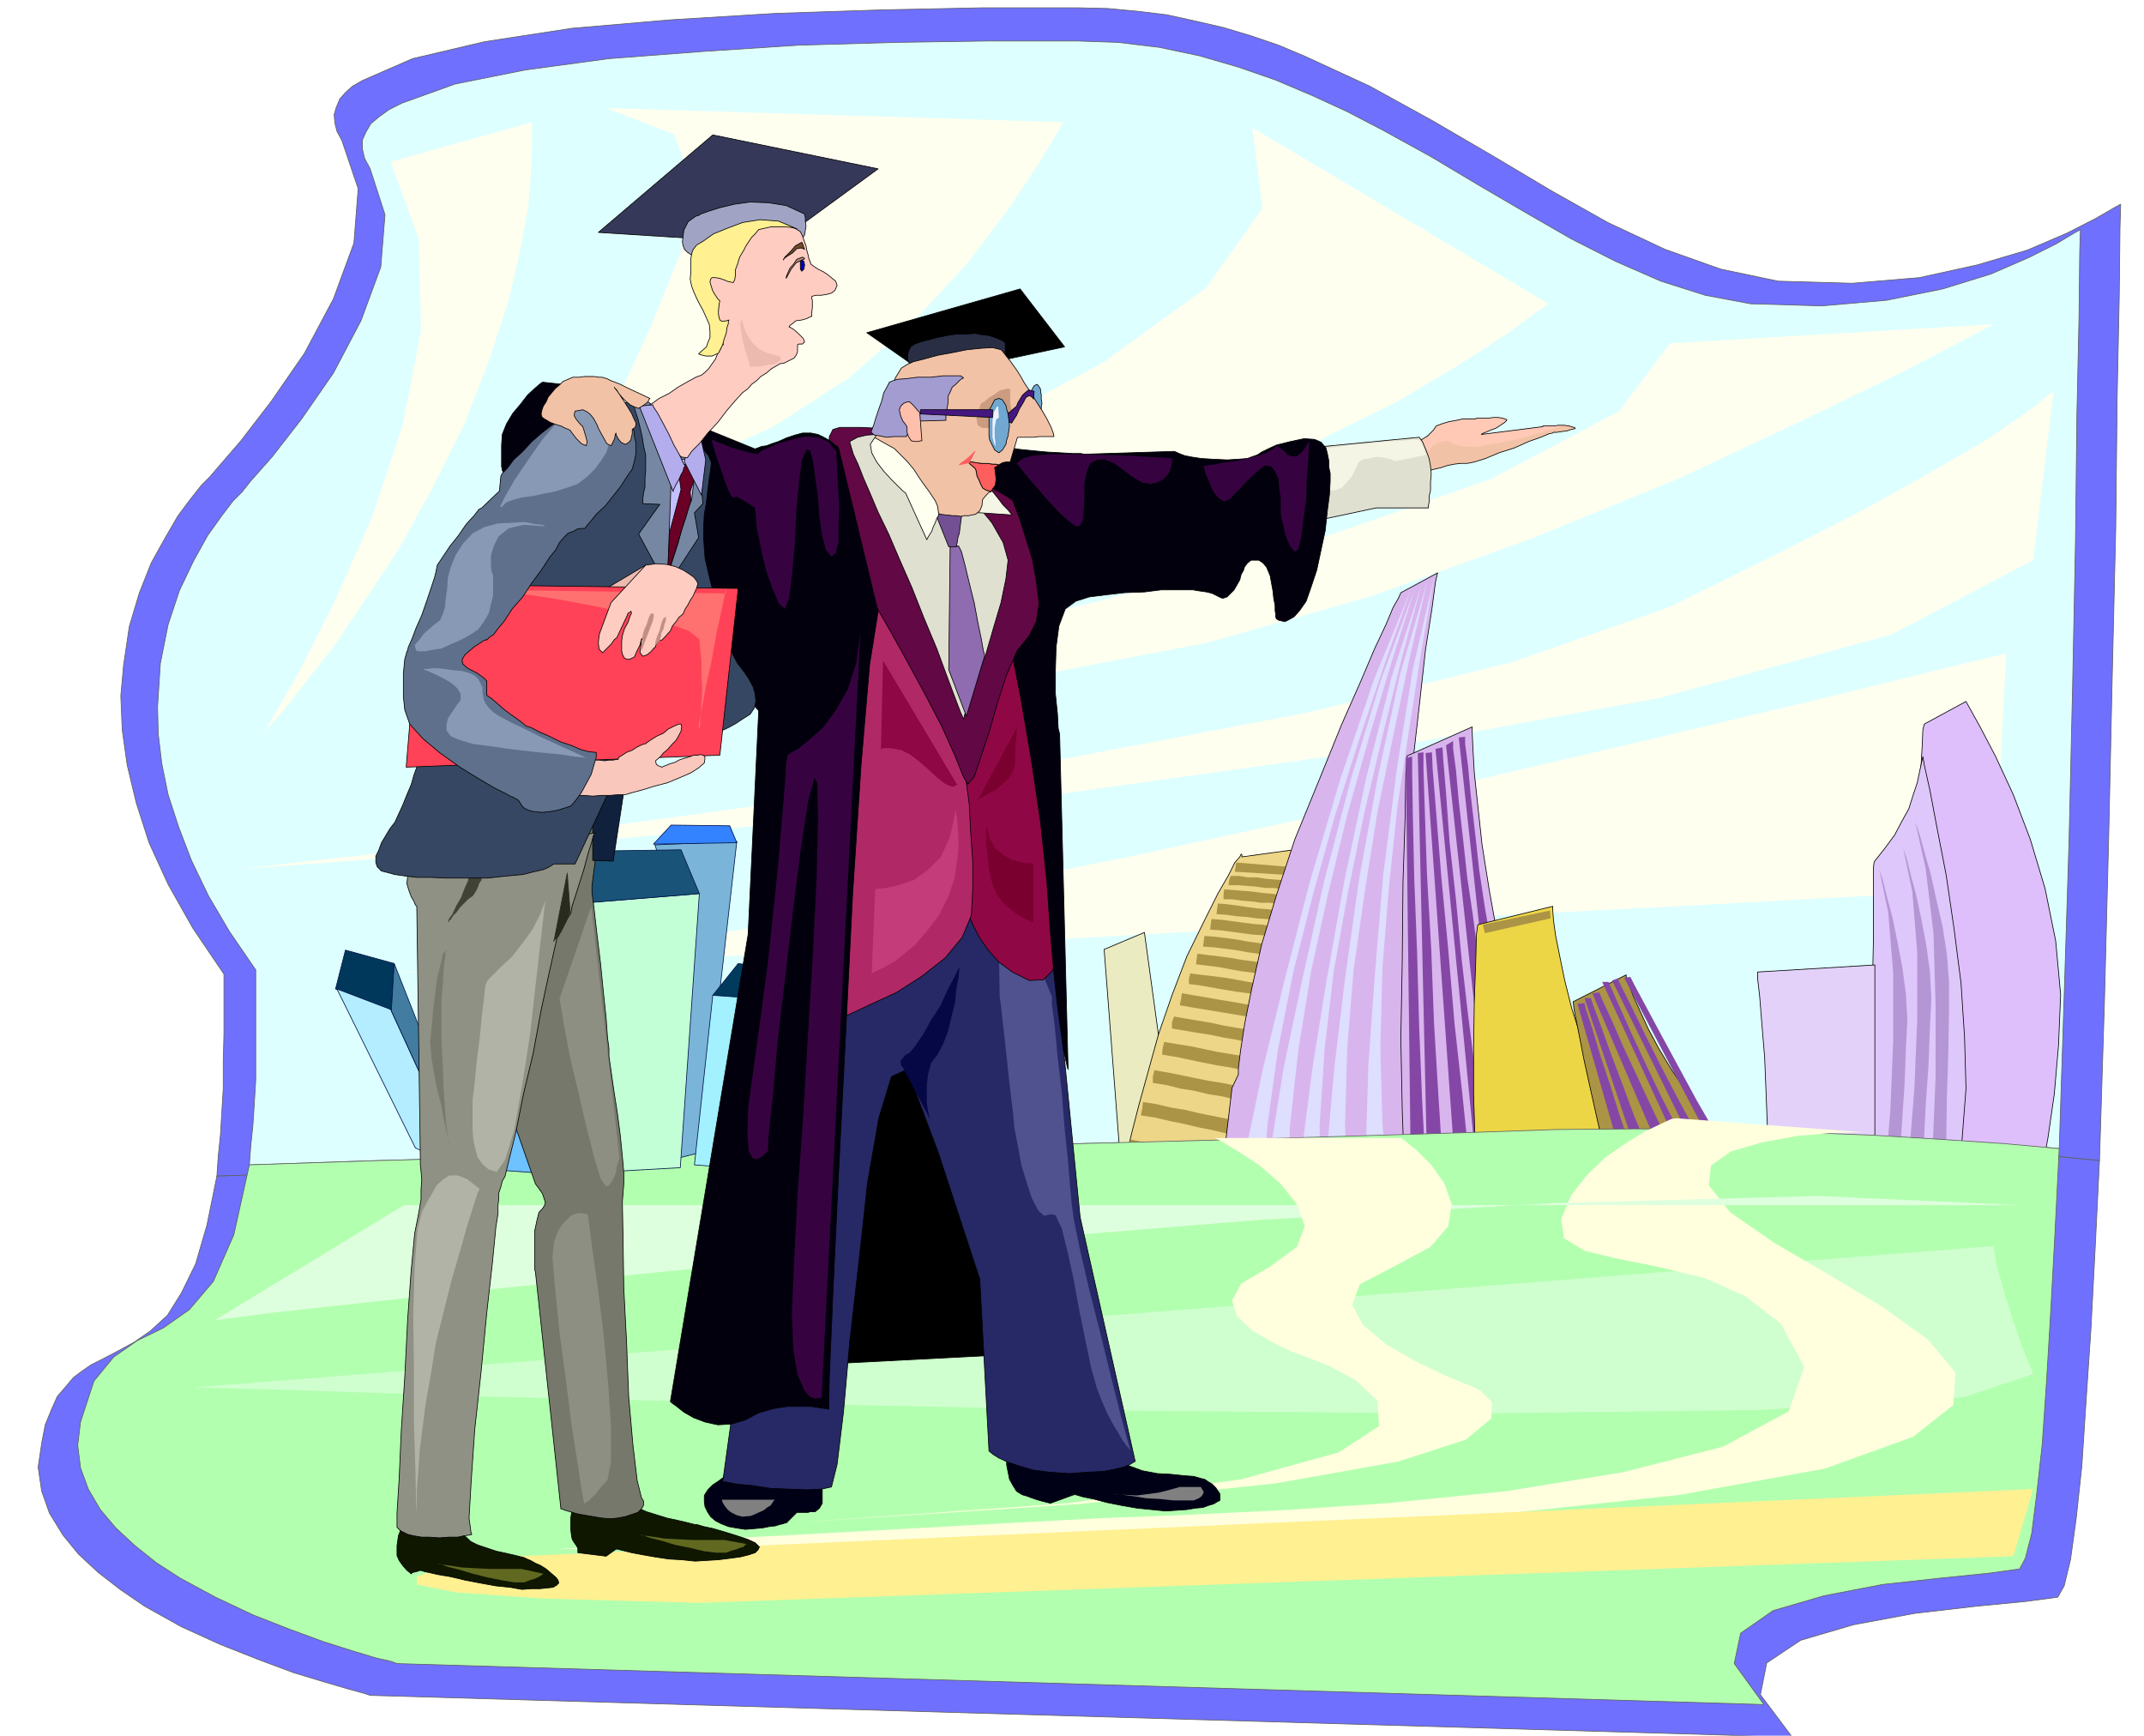 <svg xmlns="http://www.w3.org/2000/svg" fill-rule="evenodd" height="396.99" preserveAspectRatio="none" stroke-linecap="round" viewBox="0 0 3035 2457" width="490.455"><style>.pen0{stroke:#000;stroke-width:1;stroke-linejoin:round}.brush1{fill:#7070ff}.pen1{stroke:#5e5e5e;stroke-width:1;stroke-linejoin:round}.brush3{fill:ivory}.pen2{stroke:none}.brush6{fill:#ab9445}.pen3{stroke:none}.brush7{fill:#d9b5ed}.brush8{fill:#dedeff}.brush9{fill:#8547a6}.brush13{fill:#b596d4}.brush17{fill:#ffffde}.brush19{fill:#c2ffd6}.pen4{stroke:#001245;stroke-width:1;stroke-linejoin:round}.brush20{fill:#b3edff}.pen5{stroke:none}.brush33{fill:#fff091}.brush35{fill:#000}.brush38{fill:#f2c2a6}.brush40{fill:#e0e0d1}.brush41{fill:#f5f5e6}.brush42{fill:#8f0845}.brush43{fill:#03000d}.brush49{fill:#70a8d1}.brush50{fill:#ff5e5e}.brush52{fill:#451780}.brush62{fill:#364763}.brush63{fill:#edbab0}.brush71{fill:#8799b5}.brush74{fill:#b3aded}.brush75{fill:#ffccc2}</style><path class="pen1 brush1" d="m307 1665 2-29 3-29 2-33 2-33v-38l1-39v-85l-44-65-35-62-27-59-18-56-13-54-7-50-2-48 4-44 8-54 14-47 17-43 20-36 18-31 18-24 15-19 12-12 12-14 32-37 43-56 47-68 41-77 29-79 6-77-23-68-7-13-3-12-1-12 3-10 5-12 8-9 10-9 14-8 71-31 102-24 124-19 140-12 147-9 150-5 145-3h133l43 1 43 4 41 5 41 9 39 9 40 12 38 13 38 16 91 42 89 49 84 49 84 50 80 45 81 38 79 28 81 17 105 3 95-8 82-18 71-21 56-24 41-21 26-15 9-5-1 34-1 95-3 145-2 185-5 211-5 227-6 232-7 225-81-8-92-6-103-6-110-5-117-5-119-1h-121l-119 4-171 6-212 6-242 6-257 6-260 6-249 6-225 6-187 7z"/><path class="pen1 brush1" d="m2537 2459-2013-59-9-3-22-6-34-10-43-13-51-19-53-21-55-25-52-29-35-24-31-24-28-26-22-27-19-31-11-31-5-34 5-34 5-26 9-22 8-18 12-14 11-13 12-9 13-9 14-7 23-12 24-13 23-16 24-22 20-32 20-41 16-55 14-69 187-7 225-6 249-6 260-6 257-6 242-6 212-6 171-6 119-4h121l119 1 117 5 110 5 103 6 92 6 81 8-6 122-6 115-7 104-6 92-8 74-8 58-9 37-9 16-45 6-72 7-86 10-86 16-75 22-48 32-9 45 45 60z"/><path class="pen1" style="fill:#deffff" d="m353 1649 2-27 3-29 2-31 2-33v-156l-37-54-30-51-24-50-18-47-15-46-9-44-5-42-1-38 4-62 11-55 16-48 20-42 20-36 20-28 16-21 13-13 11-14 31-35 42-54 45-65 39-74 28-76 6-74-21-65-8-15-3-13v-13l5-11 7-12 12-10 14-10 18-9 75-27 100-20 118-16 131-10 137-9 138-4 133-2h123l59 2 58 7 57 12 55 16 52 18 52 22 50 23 50 26 69 38 67 40 65 38 66 38 63 32 64 28 63 20 64 12 101 3 92-8 79-16 68-21 53-23 40-20 25-15 9-5-1 32-1 93-3 139-2 178-4 202-5 218-7 223-7 216-77-7-89-6-98-6-106-4-112-4-115-1-116 1-115 4-165 5-204 6-233 6-247 6-250 5-239 6-216 6-180 6z"/><path class="pen2 brush3" d="m858 153 647 20-9 16-26 43-42 63-58 77-76 82-91 80-108 70-123 55-92 12-24-38 21-75 44-95 42-104 19-95-28-74-96-37zm915 28 419 249-16 11-42 31-68 44-91 54-112 55-130 53-146 45-158 31-152 18-125 14-101 10-78 7-58 4-39 3h-22l-6 1 47-15 123-41 171-64 192-81 181-97 146-106 79-112-14-114zm591 305 458-27-34 18-92 48-142 69-179 84-209 85-225 81-233 66-230 44-204 24-161 18-124 11-90 8-63 3-39 2h-25l67-13 180-35 253-54 292-69 291-82 256-89 181-96 72-96zm458 773 18-334-71 17-190 47-279 66-338 79-369 80-366 72-335 56-273 31-84 5 166-7 341-18 446-23 473-26 429-22 311-17 121-6z"/><path class="pen2 brush3" d="m2878 793 29-239-5 3-15 13-30 22-47 32-71 41-94 53-125 64-156 77-222 78-292 72-332 63-340 54-320 44-266 32-182 20-67 8 95-7 256-19 367-34 431-45 445-62 412-75 329-90 200-105z"/><path class="pen0" style="fill:#ebebc2" d="m1670 1684-82-15-25-325 57-24 50 364z"/><path class="pen0" style="fill:#edd687" d="m1595 1639 1-10 6-25 10-39 13-47 15-54 19-55 21-55 24-49 20-40 15-26 9-18 7-8 2-4 1 1v3l95-13-4 8-7 23-12 34-13 43-15 48-14 51-11 50-8 47-6 38-5 33-4 27-2 21-3 15-1 11v9l-153-19z"/><path class="pen3 brush6" d="m1750 1221-2 13 97 6 2-11-97-8zm-8 19-2 6-1 7h12l13 1 13 1 14 2h12l13 2h13l14 2v-6l1-6-14-2-13-1-13-1-12-1-13-2h-13l-12-2h-12zm-9 19-1 7v7h12l14 2 13 1 14 2h13l14 2 13 1 14 2v-7l1-6-14-2-13-1-14-2-13-1-14-2-13-1-13-1-13-1zm-9 20-1 7-1 8 14 1 14 2 14 1 15 2 14 1 14 2 15 1 15 2v-13l-15-2-14-2-14-2-14-1-15-2-13-2-15-2-13-1zm-9 22-1 7-1 8 15 1 15 2 15 2 15 2 15 1 15 3 15 1 15 3v-15l-15-3-15-1-15-3-14-1-15-2-15-2-15-2-14-1zm-10 24-1 7-1 8 15 1 16 2 16 2 16 3 15 2 16 2 16 3 16 3v-15l-16-3-15-3-16-2-15-2-16-3-15-2-16-2-15-1zm-10 25-1 7-1 8 16 2 16 2 16 3 17 3 16 2 17 3 16 2 17 3v-16l-17-3-16-2-16-3-16-2-17-3-15-2-17-2-15-2zm-10 28-2 7v8l16 2 17 3 17 3 18 3 16 2 17 3 17 3 18 3v-16l-18-3-16-3-18-3-16-3-17-3-16-2-17-2-16-2zm-12 28-1 8-2 9 17 3 18 3 18 3 18 3 18 3 18 3 18 3 19 4-1-9v-9l-18-3-17-3-18-3-17-3-18-3-17-3-18-3-17-3zm-11 33-3 8v9l18 3 18 3 19 3 19 4 18 3 18 4 19 3 19 4-1-9-1-9-18-4-18-3-18-3-18-3-18-4-18-3-18-3-17-3zm-14 36-2 8-1 10 19 3 19 4 19 4 20 4 19 3 19 4 19 4 20 4-1-6v-14l-19-4-19-4-19-3-18-3-19-4-19-4-19-3-18-3zm-14 40-2 9v9l19 3 20 5 19 3 21 5 19 3 20 5 20 3 20 5-1-5v-15l-20-4-19-4-20-4-19-3-20-4-19-4-20-4-18-3zm-16 45-1 9-2 10 20 3 21 5 20 4 21 5 20 4 21 5 21 4 21 5-1-6v-15l-21-5-20-4-20-4-20-4-21-5-19-3-21-5-19-3zm-18 53-2 18 171 38-2-21-167-35z"/><path class="pen0 brush7" d="m1744 1540 9-19v-9l3-24 6-39 10-50 14-62 21-70 26-79 34-83 32-79 27-61 20-47 16-34 10-24 8-14 3-7 2-1 50-27-3 13-5 38-9 57-8 72-9 79-7 83-4 81 2 75 3 68 6 69 7 64 8 61 7 51 7 41 5 28 3 13-16 7-41 13-57 11-62 4-60-12-46-33-23-61 11-93z"/><path class="pen3 brush8" d="m2012 829-28 104-27 109-26 110-23 112-20 111-13 111-7 108 2 106h-30l-2-23 7-65 13-101 20-124 25-140 31-146 36-143 42-129z"/><path class="pen3 brush8" d="m2020 825-24 104-23 109-23 111-18 113-16 112-9 111-3 109 5 106h-30l-3-23 4-66 9-101 15-125 20-141 27-147 31-143 38-129zm-17 8-33 104-32 107-31 110-27 111-24 110-18 111-12 108-3 106h-30l-1-23 9-65 16-100 26-123 31-140 38-145 43-142 48-129z"/><path class="pen3 brush8" d="m1998 833-37 104-36 107-35 110-31 111-28 110-22 111-15 108-7 106h-32v-23l12-65 21-100 30-123 36-140 43-145 48-142 53-129z"/><path class="pen0 brush7" d="m1992 1070 92-41v7l1 23 2 35 5 47 6 55 10 63 12 67 17 72 15 67 15 62 11 54 11 46 7 36 6 27 3 17 2 6-9 2-21 6-31 7-36 8-38 2-34-2-28-11-15-21-7-49-3-82-2-103 2-111 1-109 3-92 1-64 2-24z"/><path class="pen3 brush9" d="M2074 1043v10l4 30 4 43 6 52 6 54 8 53 8 45 8 35 4 23 1 21-1 16-2 13-4 9-3 7-3 3v2l-45-415 9-1zm-17 6v11l4 30 4 44 6 53 6 55 8 54 6 46 8 34 4 23 2 20-1 16-2 13-4 9-3 7-3 3v2l-45-414 10-6zm-15 9 1 17 4 48 5 69 9 81 8 84 9 78 8 63 9 42 4 23 2 20-1 16-2 13-4 9-3 7-3 3v2l-56-573 10-2zm-15 7 1 23 5 62 7 88 10 105 9 106 11 99 8 78 9 47 3 20-1 11-4 2-5-4-7-11-6-14-6-18-2-18-41-575 9-1zm-12 0v23l2 62 3 88 6 105 4 106 6 99 5 78 6 47 1 20-1 11-4 2-5-4-7-11-5-14-5-18-1-18-13-575 8-1z"/><path class="pen3 brush9" d="M1999 1071v22l1 62 2 89 4 104 3 107 4 99 4 78 6 47 1 20-1 11-4 2-5-4-6-11-6-14-4-17-1-18-7-575 9-2z"/><path class="pen0" style="fill:#edd645" d="m2092 1309 106-26v5l1 14 3 22 6 30 7 34 10 40 14 43 19 47 18 43 16 39 13 34 12 30 9 23 6 17 4 11 2 4h-10l-24 2-35 1-39 1-42-3-39-4-30-10-17-13-9-31-5-50-2-62v-67l1-66 2-55 1-39 2-14z"/><path class="pen0 brush6" d="m2227 1418 75-38v3l4 11 6 16 10 22 11 24 15 28 18 30 21 31 21 31 22 31 19 30 18 29 14 23 11 20 7 12 3 5h-28l-30-1h-33l-36-3-32-4-27-6-16-9-12-22-12-36-12-47-11-49-11-50-8-41-6-30-1-10z"/><path class="pen3 brush9" d="m2308 1383 5 10 15 28 22 41 26 48 26 48 26 45 21 36 15 22 7 10 5 10 1 7-1 7-5 7-3 3-169-321 9-1zm-18 2 4 9 14 28 19 39 23 46 24 46 24 44 19 35 15 22 7 10 4 10v14l-6 7-2 3-153-310 8-3zm-13 5 4 9 12 27 17 38 21 45 22 46 22 43 18 34 14 22 7 10 4 10v14l-6 7-2 3-142-308h9zm-13 15 4 10 13 28 17 39 22 47 22 47 22 45 18 35 13 22 5 9 1 5-3 1-6-2-8-6-8-6-8-8-4-8-110-257 10-1zm-12 8 3 9 10 27 14 39 17 45 17 46 18 43 14 34 12 22 4 9v5l-4 1-5-2-8-6-7-6-7-8-3-8-84-250h9z"/><path class="pen3 brush9" d="m2243 1420 2 9 9 27 11 37 15 45 14 45 15 42 13 34 11 21 4 9v5l-4 1-5-1-8-6-7-6-7-9-3-8-70-244 10-1z"/><path class="pen3 brush8" d="m2030 818-18 104-17 109-17 112-12 114-9 113-3 113 3 110 11 107h-30l-4-23v-67l3-102 9-126 12-143 19-148 23-144 30-129z"/><path class="pen3 brush6" d="m2099 1309 3 12 93-21-1-11-95 20z"/><path class="pen0" style="fill:#debffc" d="m2783 993 5 9 15 27 22 42 25 54 24 63 21 70 15 74 7 76-3 72-6 69-9 62-10 55-11 44-8 35-6 22-2 8-114-4 2-15 6-39 8-57 8-68 4-74 1-72-6-66-14-50-18-46-10-50-7-51-2-48-1-44 2-35 1-23 2-8 59-32z"/><path class="pen0" style="fill:#dec7fa" d="m2722 1071 2 12 8 36 10 53 13 67 11 75 10 78 5 77 2 72-5 65-5 64-5 58-5 53-6 43-4 34-3 22v8l-101-3-1-12v-316l1-44v-42l1-47 1-49 1-46v-101l1-8 15-19 14-19 10-19 10-18 6-19 6-18 4-19 4-18z"/><path class="pen3 brush13" d="m2710 1158 1 5 6 17 7 25 9 32 8 36 9 39 6 39 3 39v44l-1 56-2 62-1 64-3 58-2 49-1 33v13l-22 4 1-21 4-53 4-79 4-95v-103l-3-101-11-91-16-72z"/><path class="pen3 brush13" d="m2693 1195 1 5 5 15 6 24 8 30 7 33 7 37 5 37 2 37-2 41-2 53-4 58-3 60-5 55-3 46-3 31v12l-23 4 2-19 5-51 7-74 7-89 4-97v-95l-7-86-14-67z"/><path class="pen3 brush13" d="m2659 1225 1 5 5 15 6 24 8 30 7 34 7 37 5 37 2 37-2 40-2 53-4 58-3 60-5 55-3 46-3 31v12l-23 4 2-19 5-51 7-74 7-89 4-97v-95l-7-86-14-67z"/><path class="pen0" style="fill:#e3d1fa" d="m2654 1366-166 10v9l3 26 3 38 4 48 2 50 2 51-1 47-2 40-6 32-5 29-6 24-4 22-5 17-3 13-2 8v3l7-1 21-1 30-3 35-4 34-9 30-11 21-17 9-21-1-37v-363z"/><path class="pen1" style="fill:#b3ffb0" d="m2497 2413-1935-58-8-3-22-5-33-10-41-13-49-18-51-20-53-25-50-27-34-22-30-24-27-25-22-26-17-29-11-30-4-32 4-33 19-58 28-34 33-23 37-18 37-26 34-40 29-66 22-99 180-6 216-6 239-6 250-5 247-6 233-6 204-6 165-5 115-4 116-1 115 1 112 4 106 4 98 6 89 6 77 7-6 119-6 111-6 100-6 88-8 72-7 55-9 35-8 15-43 6-69 7-82 9-83 16-72 21-46 32-9 43 42 58z"/><path class="pen2" style="fill:#cfffcf" d="M2822 1764 275 1964l113 3 300 10 423 10 483 10 480 4 417-5 288-18 99-33-17-42-12-36-10-31-7-25-6-21-2-15-2-9v-2z"/><path class="pen2 brush17" d="m1668 2145 40-2 106-5 149-10 169-17 166-27 141-36 93-50 22-63-33-61-50-39-59-26-62-15-59-12-47-11-30-18-4-27 14-34 23-29 26-25 29-20 26-16 23-11 15-7 7-1 267 20h-14l-35 1-47 4-49 9-45 13-28 20-3 28 30 38 62 43 77 45 77 46 65 47 38 46-3 46-57 45-125 45-204 37-262 28-295 20-301 14-281 8-232 5-160 1-58 1 27-2 76-5 111-7 135-7 145-8 145-8 132-7 107-4z"/><path class="pen2" style="fill:#deffde" d="M2859 1706H572l-268 163 84-11 229-25 334-34 401-37 429-35 421-24 371-10 286 13z"/><path class="pen4 brush19" d="m737 1189-35 46 13 54 39-59-17-41z"/><path class="pen4 brush20" d="m700 1235-60 4 52 155 77 77-69-236z"/><path class="pen5" style="fill:#73c2ff" d="m705 1248-5 2 65 238 3-2-63-238z"/><path class="pen4 brush20" d="m1169 1328-96-10-18 83 79 20 35-93z"/><path class="pen4" style="fill:#7ab5d9" d="m1043 1191-116 5 12 34 23 409 31-8 50-440z"/><path class="pen4 brush19" d="m819 1661-112-373 283-23-27 388-144 8z"/><path class="pen4" style="fill:#195478" d="m964 1203-207 3-52 82 285-23-26-62z"/><path class="pen4" d="m733 1379-98 10-36 67h108l26-77zm-175-15-69-19-14 55 79 31 4-67z" style="fill:#00385c"/><path class="pen4" style="fill:#c23063" d="m659 1144-21 95h61l39-50-79-45z"/><path class="pen4" style="fill:#3382ff" d="m1033 1169-83-1-25 27 118-2-10-24z"/><path class="pen4" style="fill:#003b5e" d="m1158 1380-113-16-36 45 156 11-7-40z"/><path class="pen4" style="fill:#a3f0ff" d="m983 1649 26-240 154 11-103 235-77-6z"/><path class="pen4" style="fill:#6ec2ff" d="m707 1454-105 2 98 200 97 7-90-209z"/><path class="pen4 brush20" d="m553 1429-76-29 111 225 70 33-105-229z"/><path class="pen4" style="fill:#5eb5ff" d="m797 1661-90-205 25-77 82 252-17 30z"/><path class="pen4" style="fill:#427da1" d="m657 1656-103-225 4-67 106 269-7 23z"/><path class="pen4" style="fill:#82d1ff" d="m1084 1285-11 31 100 14-9-25-80-20z"/><path class="pen5 brush33" d="m990 2269 1860-66 28-95-2144 95-19 2-43 6-49 9-33 12v11l54 11 126 9 220 6z"/><path class="pen5 brush17" d="M1719 1611h264l6 4 17 14 20 20 19 27 10 29-5 31-25 29-52 28-48 25-11 29 15 28 33 28 40 23 41 20 31 13 13 5 9 5 16 16-1 23-36 30-96 31-174 31-276 29-395 26 378-27 246-34 137-38 57-37-2-36-32-30-38-20-18-7-10-4-22-8-29-14-28-16-22-21-7-22 13-24 41-24 38-28 11-29-11-31-23-29-31-27-31-20-23-14-9-4z"/><path class="pen0" d="m1164 2093-122-10h-3l-5 3-8 4-8 6-9 6-7 7-5 8v9l1 7 4 8 4 6 7 6 8 4 10 4 11 2 13 2 12-1 12-1 10-2 9-1 6-2 5-1 2-1h2l15-15h16l3-1h7l6-5 4-7v-35zm409-40-148 6v15l2 10 2 10 5 9 5 8 8 5 7 2 8 3 6 2 7 2 8 2 4 1 33-12h3l10 3 15 3 19 5 20 4 23 4 20 2 20 2 15-1 15-1 12-2 11-1 8-3 7-2 5-3 4-2v-9l-6-9-5-5-5-3-6-4-5-1-10-3-14-1-19-2-19-1-21-4-19-7-16-10-9-12z" style="fill:#000017"/><path class="pen0 brush35" d="m1129 1933 290-15 15-592-312 92 7 515z"/><path class="pen0" style="fill:#262966" d="m1284 1514 44 117 59 180 13 243 1 1 5 4 8 5 13 6 15 5 20 6 23 3 29 2 26-2 22-1 15-3 13-3 8-3 5-3 3-2h1l-78-346-44-445-348 3-114 817h5l15 3 22 2 26 4 26 1 26 1 20-1 14-3 8-32 9-74 9-101 13-113 12-110 16-92 18-59 22-10z"/><path class="pen3" style="fill:#4f528f" d="M1415 1406v4l2 14 2 19 3 26 3 27 3 29 3 26 3 24 2 22 5 26 5 27 8 26 7 21 9 17 8 7 9-2 7 1 9 19 8 32 9 41 8 44 9 44 8 38 8 28 7 18 8 18 8 15 8 13 5 9 6 8 3 4 2 2-4-14-10-37-13-52-15-61-16-63-13-56-9-44-3-22-2-22-3-37-5-48-4-51-6-51-4-43-4-30v-11l-4-10-9-22-14-28-14-24-15-16-11 3-8 29 1 63z"/><path class="pen3 brush38" d="m2005 626 13 42 1-1 5-1 7-2 9-2 9-3 10-2 9-1h9l10-2 16-5 19-8 22-7 20-9 17-6 12-5 5-1 1-1h5l6-1 8-1 6-2 5-1 1-1-2-1-7-2-7-1h-8l-6 1h-16v1l-87 11 1-1 5-2 7-3 8-3 6-4 6-4 3-3v-1l-6-2-6-1h-7l-7 1h-17l-1 1h-18l-9 2-11 2-10 3-8 3-4 6-8 8-8 5-6 3-2 1z"/><path class="pen3" style="fill:#ffc9b5" d="M2023 640v-2l3-4 2-3 4-3 5-2 7-1 5-1 4 1 1 1 3 2 2 1 6 2 9 1 15 1 16-3 19-3 18-4 18-4 15-5 12-3 8-3h4l1-1 5-1 4-2h1l-10-1h-14l-2 1-87 11 1-1 5-2 7-3 8-3 6-4 6-4 3-3v-1l-6-2-6-1h-7l-7 1h-17l-1 1h-18l-9 2-11 2-10 3-8 3-4 6-6 6-6 5-6 3-4 2 5 6 5 5 4 2 2 2z"/><path class="pen0" fill="none" d="m2005 626 13 42 1-1 5-1 7-2 9-2 9-3 10-2 9-1h9l10-2 16-5 19-8 22-7 20-9 17-6 12-5 5-1 1-1h5l6-1 8-1 6-2 5-1 1-1-2-1-7-2-7-1h-8l-6 1h-16v1l-87 11 1-1 5-2 7-3 8-3 6-4 6-4 3-3v-1l-6-2-6-1h-7l-7 1h-17l-1 1h-18l-9 2-11 2-10 3-8 3-4 6-8 8"/><path class="pen0" fill="none" d="m2021 617-8 5-6 3-2 1"/><path class="pen0 brush40" d="m1853 634 15 102 80-17h74v-3l1-5v-8l2-9v-12l1-11-1-11-2-11-4-11-3-7-2-5-2-3-3-4-156 15z"/><path class="pen3 brush41" d="m1877 658-1 2v13l2 9 2 7 4 5h6l10-4 8-9 6-7 3-7 3-5 2-6 3-3 5-3 8-1 8-2h7l6 1 6 1 6 2 3 2 45-9-2-4-2-7-3-7-3-3-7-1-16 2-23 1-25 3-25 2-22 3-16 2-5 1 7 22z"/><path class="pen0 brush42" d="M1368 1285v3l4 9 6 14 9 17 12 17 15 17 19 14 24 12 20-1 13-13 6-23 3-27-1-29-2-25-3-19v-6l-48-426-5 7-11 21-16 31-17 40-19 44-16 48-13 48-5 47-2 41 2 36 3 31 6 26 5 19 5 15 4 9 2 3z"/><path class="pen0 brush43" d="m1388 726 3 13 9 38 13 57 16 73 16 81 15 88 13 88 9 85 5 72 5 58 5 46 5 36 3 24 4 17 2 9 1 3-12-475-2-8-1-20-3-29v-32l1-34 4-30 9-24 15-11 19-6 24-3 26-3 28-1 24-3h45l5 1 7 1 7 1 8 2 6 3 6 3 3 1 6-2 5-5 5-5 4-7 4-7 2-8 3-5 2-6 4-5 5-4h11l6 4 5 6 5 12 2 11 2 11 1 10 2 10v7l1 7v3l1 2 3 2 9 2 6-3 7-4 8-9 9-13 7-20 8-24 6-28 6-28 3-28 3-23 1-19v-11l-2-9v-9l-2-10-2-8-7-8-9-4-15-1-19 4-20 5-13 6-8 4-6 4-6 2-8 3-12 1-17 1-21-1-16-1-13-2-10-2-8-3-4-2-3-1-127 4-5-1h-11l-17-1-19-1-21-2-20-2-17-3-11-2-9-2-8 2-6 6-4 10-4 12v18l1 22 4 27z"/><path class="pen0" style="fill:#b02966" d="m1173 1448 7-3 22-9 30-14 37-17 36-23 33-26 24-29 13-31 2-37v-40l-3-42-2-39-5-37-4-29-3-19v-7l-128-212-4 25-7 67-12 95-11 111-12 111-9 99-5 72 1 34z"/><path class="pen0" style="fill:#610845" d="m1219 821 5 9 14 25 21 36 25 45 25 46 24 46 18 40 13 32 6 10 9-10 9-27 12-36 12-42 13-40 15-34 17-21 10-20 4-26-4-32-6-32-10-32-8-25-7-18-2-6-8-6-21-12-30-19-34-20-38-20-35-16-30-10-20-1h-29l-10 3-5 10-1 21 7 38 15 59 24 85z"/><path class="pen0 brush43" d="m1243 866-56-232-2-2-4-3-6-5-7-4-10-5-10-2h-12l-11 3-12 4-11 5-9 3-8 3-7 1-5 2-3 1v1l-165-67-2 4-5 12-7 17-6 23-6 25-4 27-2 26 4 26 12 30 24 40 32 45 36 47 33 43 31 37 20 25 9 10-15 317-110 661 2 2 7 5 10 8 14 8 16 6 18 4 19-1 20-6 19-10 21-6 19-3h34l13 2 8 1 4 1 1-45 5-118 8-170 10-196 10-201 12-183 12-141 12-75z"/><path class="pen0 brush40" d="M1203 625v1l2 7 3 10 7 15 7 18 10 23 11 26 15 31 15 35 18 41 17 43 18 43 14 38 12 32 8 21 4 9 2-8 7-19 10-29 12-34 11-38 11-37 7-34 3-26-7-25-16-28-24-29-26-28-27-26-23-20-16-14-6-4-3-1-6-1-9-2h-24l-13 1-13 3-11 6z"/><path class="pen0" style="fill:#8f6bb0" d="M1357 773h-12l-2 175 25 66 26-86-2-7-3-17-5-24-5-27-7-28-6-25-5-19-4-8z"/><path class="pen0 brush41" d="m1389 676-15 49 59 4-2-2-4-5-7-7-6-8-8-10-7-8-7-8-3-5z"/><path class="pen0" style="fill:#734f94" d="m1325 729 18 45h11v-2l1-4 1-7 2-6 1-8 1-8 1-7 1-4-2-5-4-4-6-3-6-2-7-1-6 3-5 4-1 9z"/><path class="pen0 brush35" d="m1297 520 121-10 89-19-63-82-217 62 70 49z"/><path class="pen0" style="fill:#292e45" d="M1423 503v-18l-2-1-2-2-5-2-5-2-9-3-9-1-11-2-12 1h-14l-14 2-14 3-11 3-12 3-8 3-6 4-2 4-2 6v6l1 5 1 2 136-11z"/><path class="pen0 brush49" d="m1468 544 2 2 3 5v3l1 5v6l1 6-1 5v6l-1 4v5l-3 5-2 3-4-3-3-5-1-5-1-4v-23l1-5 1-3 3-5 4-2z"/><path class="pen0 brush50" d="m1414 658-6 4 1 7 1 9-1 9-4 5-2 4-7-2-5-3-3-6-2-5-3-6-1-6-1-4-1-1-8-7-2-3h-1l3 1h5l5 1 8 1h8l7 1h5l4 1z"/><path class="pen0 brush38" d="m1417 495 2 2 7 9 4 5 5 7 5 7 5 8 5 9 8 12 8 13 9 14 7 12 6 12 3 8 1 5h-21l-8 1h-22l-1 1-10 34h-6l-5 1-5 3-4-1h-5l-7-1h-8l-8-1-5-1h-5l-3-1h1l2 3 8 7 1 1 1 4 1 6 3 6 2 5 3 6 5 3 7 2-3 1-4 4-5 6-1 9-3 7-6 5-5 1-5 1h-6l-5 1-6-1h-6l-6-1h-3l-7-1h-2l-91-104v-5l4-12 4-17 7-19 6-20 8-17 8-13 8-5 9-4 16-4 18-5 22-4 20-4 20-2 16-1 12 3z"/><path class="pen3" style="fill:#cc9c80" d="m1388 573 1-2 5-3 6-5 8-5 7-5 7-2 5-1 3 1v19l1 6 1 5 2 4-2 4-8 6-11 6-11 5h-11l-7-4-2-11 6-18z"/><path class="pen0 brush52" d="m1464 554-1 11-1-2-3-2-2-1-2 1-3 2-3 6-6 10-4 9-4 6-3 5-5-2-1-5v-6l1-2h2l3-3 7-6 2-5 3-5 3-5 3-3 6-5 8 2z"/><path class="pen0 brush49" d="m1414 564 5 2 5 8 1 5 2 7 1 8 1 9-1 7-1 7-2 6-1 6-5 8-5 4-6-4-4-8-3-6-1-6v-31l1-7 3-5 4-8 6-2z"/><path class="pen0" style="fill:#a39cd1" d="m1364 535-4 2-7 7-5 4-3 7-3 6v9l-1 6-1 6-1 4v9l-36 1-1-1-2 1-4 3-4 7-5 6-3 4-1 1v1h-18l-10 1-10-2-7-1-5-4 1-3 3-8 3-10 4-12 4-11 3-12 5-9 3-6 5-2 6-2 13-1 16-2h19l17-2h25l4 3z"/><path class="pen0" style="fill:#ffbfad" d="m1302 584-3-3-5-6-6-6h-4l-5 2-4 4-2 5 2 9 3 7 4 5 1 2 1 1v8l2 6 4 6 5 1h5l3-1h2l-3-40z"/><path class="pen0 brush52" d="M1303 580h102v11l-102-5v-6z"/><path class="brush50" style="stroke:#ff5e5e;stroke-width:1;stroke-linejoin:round" d="m1380 639-8 16-14 3 2-2 7-5 7-6 6-6z"/><path class="pen0 brush3" d="M1238 620h1l4 2 5 3 9 5 9 5 9 9 9 9 10 12 7 11 7 10 6 8 6 9 4 6 3 7 1 6 1 7-3 5-2 6-3 6-2 6-5 8-2 4-30-66-4-3-7-7-10-10-10-11-10-13-7-13-2-12 6-9z"/><path class="pen3" style="fill:#050845" d="m1359 1369-3 4-6 12-9 17-10 22-13 20-11 20-11 16-8 10-7 4-3 4-3 3v4l1 4 2 2 39 74-1-3-2-8-2-11v-28l2-15 4-15 9-12 8-15 7-18 5-21 5-20 2-20 3-16 1-11 1-3z"/><path class="pen0" d="m900 2131-90 5-1 1v5l-1 7v17l1 8 1 5 3 5 3 4 2 4v6l40 5 14-10h2l8 2 12 3 16 3 17 3 20 3 18 1 19 2 16-1 17-1 16-2 15-2 12-3 9-3 4-4 2-4-6-6-11-5-15-5-16-5-17-5-14-3-10-3h-3l-4-1-8-2-13-3-14-3-16-5-13-4-11-5-4-4zm-332 33-1 1-1 4-2 5-1 7-1 7v14l3 7 5 7 6 7 4 3 2 2 2-2 5-1 6-2 7 2 5 1 13 3 18 3 21 5 21 4 22 4 20 2 17 3 13-1h12l10-1 9-1 5-3 3-3-1-4-3-4-7-6-7-6-8-5-7-3-7-4-5-2-4-2-4-1-8-2-13-3-14-3-15-5-12-4-10-5-4-4-7-6-11-3-16-3-16-1-17-1h-27z" style="fill:#0f1700"/><path class="pen0" style="fill:#75786b" d="m768 1186 86-55-16 123v9l3 24 4 35 5 41 4 40 4 38 2 28 2 15v11l3 21 4 28 5 32 4 31 3 30 2 23v16l-2 25 1 53 1 69 4 78 3 77 6 68 6 50 6 24 3 5v6l-3 5-5 5-9 3-9 3-11 2-10 1-12-1-12-2-12-2-11-2-10-3-7-2-5-2h-1l-36-335-1-4v-55l3-14 3-12 5-5 3-5 1-4-2-6-2-6-4-6-3-4-3-4-29-83 39-407z"/><path class="pen0" style="fill:#0f213d" d="m885 1108-17 111-29-1v-97l46-13z"/><path class="pen0" style="fill:#8f9185" d="m587 1223 255-44-2 4-3 11-5 16-5 19-6 19-6 19-5 15-2 11-4 6-3 6-3 6-3 6-3 5-2 4-2 2v2l-3 13-8 36-11 51-11 60-14 59-11 55-10 40-5 21-4 7-2 8-3 9v9l-1 7v13l-3 19-5 51-8 71-8 83-9 82-5 73-3 52 3 22 1 1-3 1-8 1-9 2h-13l-13 1-14-1h-11l-12-2-8-2-6-3-4-2-5-5v-20l3-48 3-68 5-77 4-80 5-70 5-53 5-25 2-11 2-12v-14l1-13-1-13-1-10v-9l-5-356-2-2-2-5-4-7-3-8-3-10 1-10 3-10 7-8z"/><path style="stroke:#292b1f;stroke-width:1;stroke-linejoin:round;fill:#292b1f" d="m807 1291-4-55-19 97v-2l3-2 3-5 4-5 3-7 4-7 3-7 3-7z"/><path style="stroke:#404236;stroke-width:1;stroke-linejoin:round;fill:#404236" d="m663 1234 20 1-1 2-1 9-3 4-2 6-3 6-4 6-6 4-6 6-6 6-5 7-5 5-3 5-3 2v2l1-4 5-7 5-11 7-12 5-13 5-11 1-9-1-4z"/><path class="pen0 brush62" d="m594 1076-2 2-2 8-4 11-4 14-6 14-6 15-6 13-5 11-7 9-6 10-6 10-4 11-4 8v9l2 6 6 6 8 2 11 3 14 2 17 2h19l24 1h57l28-3 22-2 16-4 13-3 7-3 5-3 3-2h30l51-109 1-3 3-7 3-11 2-10-2-12-7-8-13-7-22-1h-31l-37 3-39 3-38 4-36 3-29 4-19 2-7 2z"/><path class="pen0 brush43" d="m805 545-37-4-3 2-7 6-11 10-10 13-11 13-9 15-6 15-1 15v30l1 6 2 3 5 3h8l13 1 13-7 13-15 11-21 10-23 7-23 7-20 3-14 2-5z"/><path class="pen0 brush62" d="m853 571 2-1h55l7 1 6 3 12 9 14 10 17 14 14 13 14 14 9 11 4 10-1 9-2 13-2 16-2 18-3 17-1 18v16l1 14 1 14 5 22 6 24 8 27 7 25 8 23 6 17 6 11 4 5 6 8 6 9 6 11 3 10 1 11-2 9-6 9-11 7-9 6-9 5-8 4-8 2-6 2-4 1v1L659 871l194-300z"/><path class="pen0 brush63" d="m914 800-59 35 2 1 5 3 8 3 8 2 4-2 6-5 6-7 8-7 5-9 5-7 2-5v-2z"/><path class="pen0" style="fill:#7587a3" d="M895 566v2l2 5 2 8 4 12 3 12 3 13 2 13 3 13v22l-1 11v12l-2 9-1 8v7l24 1-30 42 40 74 45-69-6-35 12-13-7-77-4-4-9-10-14-15-15-14-17-15-14-11-13-5-7 4z"/><path class="pen0" style="fill:#c4bfff" d="m950 681-5 137v-5l4-10 5-16 6-18 5-20 6-17 4-15 4-9 1-8 1-8 1-9 1-7v-17h1l-2-2-2-3-4-3-4-1h-6l-5 5-6 9-5 17z"/><path class="pen0" style="fill:#6b0026" d="m962 679 2 14-16 60-3 61 33-105-1-13 7-21-1-2-2-5-3-5-2-4-4-2-4 1-3 7-3 14z"/><path class="pen0" style="fill:#ff4257" d="m1045 833-308-4-5 3-13 11-17 16-18 21-18 22-12 24-6 23 6 21 4 14-4 9-11 4-14 1-17-3-14-3-11-3h-4l-8 97 444-17 26-236z"/><path class="pen3" style="fill:#ff7070" d="M1028 834v6l-330-5 11 1 33 5 46 7 53 10 53 11 47 12 34 12 15 12 1 13 2 18v19l1 21-1 19-1 17-1 13-1 8-1-6 4-21 6-33 8-36 7-39 7-32 5-24 2-8z"/><path class="pen0" style="fill:#fac7bd" d="M964 1025h-3l-7 3-8 4-7 6-9 4-8 5-6 4-2 2h-2l-5 2-6 3-6 4-8 3-6 4-5 3-1 3h-2l-5 1h-6l-6 1-7-1h-11l-28 50h17l12 1 12-1h12l12-1h10l10-3 15-4 16-5 19-5 17-7 16-7 11-7 8-7 1-7-1-3-5-2-4 1h-6l-5 2-4 1-1 1h-2l-3 1-6 2-5 3-7 2-5 2-5 2-2 1-5-2-3-2-1-5 7-6 4-5 6-5 6-7 6-6 4-7 3-6 1-6-1-4z"/><path class="pen0" style="fill:#5e708c" d="m897 609 1 4v5l2 8v17l-2 10-3 11-7 10-9 14-11 14-11 14-12 11-9 11-6 7-2 3h-5l-6 1-5 3-8 3-6 6-6 7-5 10-9 11-11 17-14 19-13 20-15 17-11 17-10 12-5 7-6 4-3 3h-1v1h-3l-6 4-8 5-7 6-7 6-4 7 1 6 7 6 8 4 7 4 4 3 4 3 3 3 1 1v20l1 1 6 4 7 6 9 8 9 7 10 7 8 6 6 5 7 2 11 6 14 6 16 8 15 5 14 6 11 3 9 1h2v7l-3 10-4 14-7 13-7 13-8 11-7 8-9 3-10 3-11 2-11 1-11-1-8-2-6-3-3-3-5-8-5-3-4-2h-1l-7-4-16-8-24-14-26-16-28-20-24-20-19-21-7-20-2-19v-32l1-11 1-10 2-7 1-4 1-1 1-5 5-11 6-16 8-18 7-20 6-18 5-15 2-8 2-10 8-12 10-15 12-15 11-16 11-12 7-9 4-2 25-24 2-21 2-4 7-7 9-12 13-12 13-14 15-13 13-10 12-7 9-6 12-5 12-5 14-1 13 1 15 5 14 9 15 16z"/><path class="pen3 brush71" d="m869 614-1 2-2 5-4 8-4 12-7 11-9 12-11 11-13 10-17 6-16 5-16 3-14 3-15 2-12 3-11 4-7 7-2-1 7-14 13-23 19-28 21-30 23-27 22-21 21-9 15-2 11 5 6 7 4 11v18l-1 7v3z"/><path class="pen0" style="fill:#363859" d="m1243 239-145 106-251-16 162-138 234 48z"/><path class="pen0" style="fill:#a1a3c4" d="M1139 303v1l1 4v5l1 7-1 6-1 6-2 4-3 3h-10l-19 3-25 4-27 5-27 4-22 4-17 2-5 2-3-2-6-4-4-4-2-5-1-6 1-7 1-9 3-6 3-6 4-3 7-5 4-1 3-2 11-4 16-5 21-5 22-3 26 1 25 4 26 12z"/><path class="pen0 brush74" d="m992 620 7 31-6 50-24-47v-2l1-4 2-6 3-5 3-7 4-5 4-4 6-1z"/><path class="pen0 brush75" d="M1149 421v-1l2-1 4-1h7l7-1 8-2 5-4 3-7-2-6-5-4-6-5-6-4-8-4-6-4-4-3-1-3-2-5-1-5-2-7-1-6-3-8-2-6-3-6-3-2-5-3-5-2-8-3-7-1-9-2-9-1h-9l-9 1-11 2-11 6-13 7-11 11-11 11-7 14-4 14 2 18 3 16 4 16 3 15 4 14 2 11 3 9 1 6 1 3-2 1-2 5-4 6-3 8-5 7-5 7-5 5-5 4-8 3-11 6-14 8-13 9-14 7-11 8-8 5-2 3 1 2 6 9 7 12 10 15 10 12 10 11 9 6 8 1 6-9 11-11 12-15 14-15 13-17 12-14 10-11 8-6 5-6 7-5 6-6 8-5 7-6 7-4 5-3 6-1 8-4 6-3 3-4 2-5v-10l2-1h5l3-3-2-5-8-8-6-5-5-3h-1l1-2 4-3 5-4 8-1 7-2 4-2 2-1h1v-4l1-9v-9l-1-5z"/><path class="pen0" style="fill:#b58278" d="m1138 365-2-1-3 1-5 2-4 6-6 7-3 7-2 5v2l2-4 5-9 7-9 7-3 4-2 1-1-1-1z"/><path class="pen0" style="fill:#0000b3" d="m1135 368 3 2 1 5-1 6-3 3-2-3v-11l2-2z"/><path class="pen0" style="fill:#704a29" d="m1139 353-2-1-3-1-6 1-6 6-8 5-4 3-1 1v1l2-4 8-8 7-8 7-4 2-1 2 4 1 4 1 2z"/><path class="pen0 brush33" d="m1128 324-3-1-5-1-9-1h-19l-9 2-9 2-5 6-5 5-4 6-4 6-3 6-6 10-3 10-3 8v8l-1 6-2 4-5-1-4-1-4-2h-1l-5-2-7-1h-4l-2 2-1 4 2 7 2 6 3 5 2 3 2 3 2 2 1 1-1 4-1 10v5l1 5 1 3 3 2 7-1 3-1-1 1v4l-2 6-1 8-3 8-2 8-3 6-3 6-9 4h-9l-8-2-2-1 3-3 8-7 2-6 3-7v-9l-1-10-5-11-4-9-5-9-4-8-4-9-3-8-2-10 1-10v-19l1-6 1-4 2-4 1-1 3-4 10-6 14-10 20-8 21-8 25-4 26 2 26 11z"/><path class="pen0 brush74" d="m905 575 19-2 1 3 6 9 7 13 9 17 7 15 8 14 5 11 3 5-2 2-1 5-3 5-3 7-3 5-3 6-2 4v2l-48-121z"/><path class="pen0 brush75" d="m914 800-49 53-16 43-1 4-1 10 1 9 5 5 5-5 7-7 5-7 3-2 15-32 1-3 4-2v-1l1 3-2 4-3 9-5 9-3 10-1 8v13l1 5 1 2 1 2v1l4 2h5l6-3 4-9 4-8 2-8 2-2-2 3-1 9-1 9 4 5 6-2 6-5 4-5 2-1v-2l2-3 3-4 4-1 4-4 8-9 3-7 5-6 4-6 6-5 3-7 4-6 3-6 4-6 5-11 2-7-2-4-4-5-7-5-8-5-11-5-12-3-15-1-15 2z"/><path d="M910 903v-2l1-5 2-6 3-6 2-7 2-5 2-3h2l1 1v3l-1 3v2l-16 42 2-17zm18 10v-2l1-5 2-6 3-7 2-8 2-6 2-4 3-1-1 1v4l-2 5-1 6-3 5-1 6-1 3v2l-6 7z" style="stroke:#c28f85;stroke-width:1;stroke-linejoin:round;fill:#c28f85"/><path class="pen0 brush38" d="m920 564-30-14-2-1-4-2-6-3-5-2-8-3-6-3-7-2h-4l-7-1h-14l-7 1h-9l-7 3-7 3-5 5-6 5-5 6-5 6-3 7-4 6-2 6-1 5 1 4 2 2 5 3 5 3 8 3 7 2 6 3 5 2 2 1 2 3 7 9 7 7 7 3 1-6-2-8-3-10-1-3-4-4-5-6-3-5v-3l1-4 6-1 5-1 6 3 4 3 5 6 5 9 2 5 2 4 5 9 5 9 6 3 2-4 3-6 1-6 1-2v2l3 6 4 5 6 3 4-2 4-4 1-5 1-4v-6l1-1 2-1 2-3v-5l-3-6-3-7-5-8-5-8-6-9-4-6-4-5v-1 1l3 3 3 5 5 6 5 5 6 5 6 3 6 2 8-5 5-4 2-4 1-1z"/><path class="pen3" d="m1448 649-9 7 2 2 7 9 10 12 13 15 13 15 14 15 13 12 12 9 6-1 4-8 1-14 1-17v-20l3-16 5-13 10-5 10-1 10 4 9 5 9 7 8 6 9 6 9 5 12 2 9-2 8-4 6-6 4-6 2-7 1-6v-4l1-1-9-1-22-1-32-2-36-1-38-1h-34l-27 2-14 4zm406-25-1 7-1 19-2 26-1 31-4 29-3 25-4 16-5 4-6-7-4-8-4-11-2-10-3-11-1-8v-21l-2-13-1-13-5-12-6-7-9-1-12 10-13 12-10 11-8 8-5 6-9 4-8-5-6-7-4-7-3-8-3-7-3-7-1-5-1-4 3-1 10-1 14-3 18-2 16-4 17-4 13-5 8-5 4-4 5 3 5 4 6 6 6 2h7l8-7 10-15zm-670 15v6l1 18 1 24 2 29-1 27v24l-4 16-6 5-8-10-5-19-4-27-2-28-4-28-3-23-4-15-5-2-7 15-4 32-4 43-2 46-4 42-4 33-6 15-8-7-10-23-8-23-6-24-4-20-4-19-1-15-1-9v-3l-5-3-9-6-5-3-5-3-4-1-2 2-4-3-4-8-5-13-5-15-6-17-4-13-3-10v-3h2l6 3 8 3 12 5 11 3 11 3 9 2 6 1 5-5 12-5 14-6 18-5 17-4 18 1 15 6 12 14zm34 257-55 1083h-3l-6 1-8-3-8-10-9-21-6-35-2-52 3-71 5-96 8-112 7-119 7-115 5-104 2-82-1-51-4-8-9 33-10 65-11 86-11 95-11 92-7 80-6 56-1 22-3 2-5 5-7 4-6-1-6-10-2-22 1-39 8-58 10-73 10-75 8-75 7-68 5-61 4-48 2-31 2-11 4-3 11-6 16-13 19-17 18-24 17-30 12-37 6-43z" style="fill:#360340"/><path class="pen3 brush42" d="m1250 935 105 176-2 1-4 2-6-2-6-3-10-8-12-11-15-13-12-9-12-6-10-2-9-1h-5l-4 1-1 1 3-126z"/><path class="pen3" style="fill:#c43d7a" d="M1353 1146v3l2 11 1 15 1 21-2 22-4 26-9 26-13 26-17 22-16 19-17 14-14 11-13 7-10 5-6 3-2 1 5-119 4-1 12-1 17-4 21-7 20-14 19-19 13-29 8-38z"/><path class="pen3" d="m1384 1133 2-2 6-3 8-5 10-5 9-8 9-8 6-10 3-9v-22l1-10 1-8v-8l1-6 1-4h1l-58 108zm13 37-1 3v23l2 17 2 18 4 18 6 16 10 13 9 8 9 7 7 4 7 4 8 4 3 1v-83l-3-1h-7l-10-2-11-3-12-7-11-9-8-14-4-17z" style="fill:#7a0030"/><path class="pen3" d="m772 1275-2 16-5 44-7 61-8 71-11 70-11 62-13 43-12 17-12-4-8-7-7-10-3-11-3-14-1-13v-43l3-25 3-31 4-31 3-31 3-25 2-18 2-6 2-3 8-8 11-11 15-14 14-18 14-19 11-21 8-21zm-93 408-3 6-6 19-9 28-10 36-12 41-11 44-11 44-7 44-7 39-5 38-4 33-2 30-2 24v34l-1-18-1-45-2-66v-74l-1-78 2-69 4-53 7-26 7-13 7-12 6-11 9-8 9-6h12l13 5 18 14z" style="fill:#b0b3a6"/><path class="pen3" d="m837 1283 40 357-1 1-1 5-2 6-1 8-3 7-3 6-4 5-4 2-8-12-9-30-11-43-11-48-12-50-8-42-5-30-2-11 45-131zm-5 436 2 14 5 39 8 56 8 66 6 66 4 61v47l-5 27-9 10-7 9-6 6-4 4-6 4-1 1-3-16-6-39-9-57-8-64-9-67-6-60-4-45 2-22 3-9 4-9 5-8 6-6 6-6 7-3 8-1 9 2z" style="fill:#8c8f82"/><path class="pen3" style="fill:#787a6e" d="m632 1345-1 3-1 9-2 14-1 20-2 24v60l2 36 1 32 2 26 1 18 2 14 1 8 1 6 1 3 1 1-2-5-3-13-4-18-4-21-6-23-4-22-3-18-1-11-1-14 2-19 2-24 3-24 3-24 5-19 3-14 5-5z"/><path class="pen3 brush71" d="m772 745-4-2-10-1-15-3-18 1-20 1-19 5-17 9-14 15-10 16-7 17-4 15-1 16-2 13-1 12-3 10-4 9-8 6-8 7-7 6-5 7-8 9 2 8 4 1h9l10-2 13-2 13-6 14-6 13-7 12-8 8-11 7-12 3-13 3-12v-29l-2-4-1-10v-14l4-13 7-14 14-11 21-5 31 2zm58 328-6-3-13-6-20-9-22-10-24-12-21-10-17-9-9-6-6-6-4-5-3-6-1-5-1-6v-7l-2-4-4-8-6-5-6-3-10-3-12-1-14-2-10-1h-8l-5 1h-6l-1 1h2l7 3 9 4 12 6 10 6 8 7 5 8v9l-6 8-6 9-6 9-2 9v8l6 8 11 5 20 6 23 3 27 4 26 3 27 3 22 2 19 3 12 1 5 1z"/><path class="pen3 brush63" d="M1050 449v3l3 10 2 6 3 6 3 5 4 6 8 8 11 6 10 3 8 2 3 1v5l-4 3-6 3h-5l-5 1-5 1-5 1h-9l-3 1-2-3-1-5-3-9-3-10-3-12-2-12-1-11 2-9z"/><path class="pen3" style="fill:#f0f0ff" d="m1414 591-1-16-2 1-2 4-2 3-1 6-1 6v24l1 4 1 4 1 3 2 1-1-2v-4l-1-6v-13l1-6 1-6 4-3z"/><path class="pen3" d="M619 2214h4l11 4 16 4 20 6 20 5 20 4 18 3h14l8-3 7-2 4-2 4-2 4-3h1l-32-7h-45l-20-1-19-1-19-3-16-2zm286-41h4l11 4 16 4 20 6 20 4 21 5 17 2h14l8-3 7-2 5-2 4-1 4-4h2l-33-6h-45l-20-1-19-1-20-3-16-2z" style="fill:#616921"/><path class="pen3" d="M1575 2115h3l11 1 15 2 19 3 19 1 19 2h29l7-3 4-3 2-3 1-3-3-5-1-2h-30l-7 2-11 3-12 3-15 2-16 2-18-1-16-1zm-553 8v1l1 3 3 5 4 5 5 4 8 4 8 2 12-1 9-4 9-4 5-4 5-3 4-6 2-2h-75z" style="fill:gray"/><path class="pen3 brush3" d="m553 229 200-56v30l-1 36-4 51-11 61-17 74-27 83-36 93-46 92-47 85-49 74-44 65-40 51-31 39-21 24-7 9 14-24 38-66 49-97 53-119 44-132 26-134-3-129-40-110z"/></svg>
